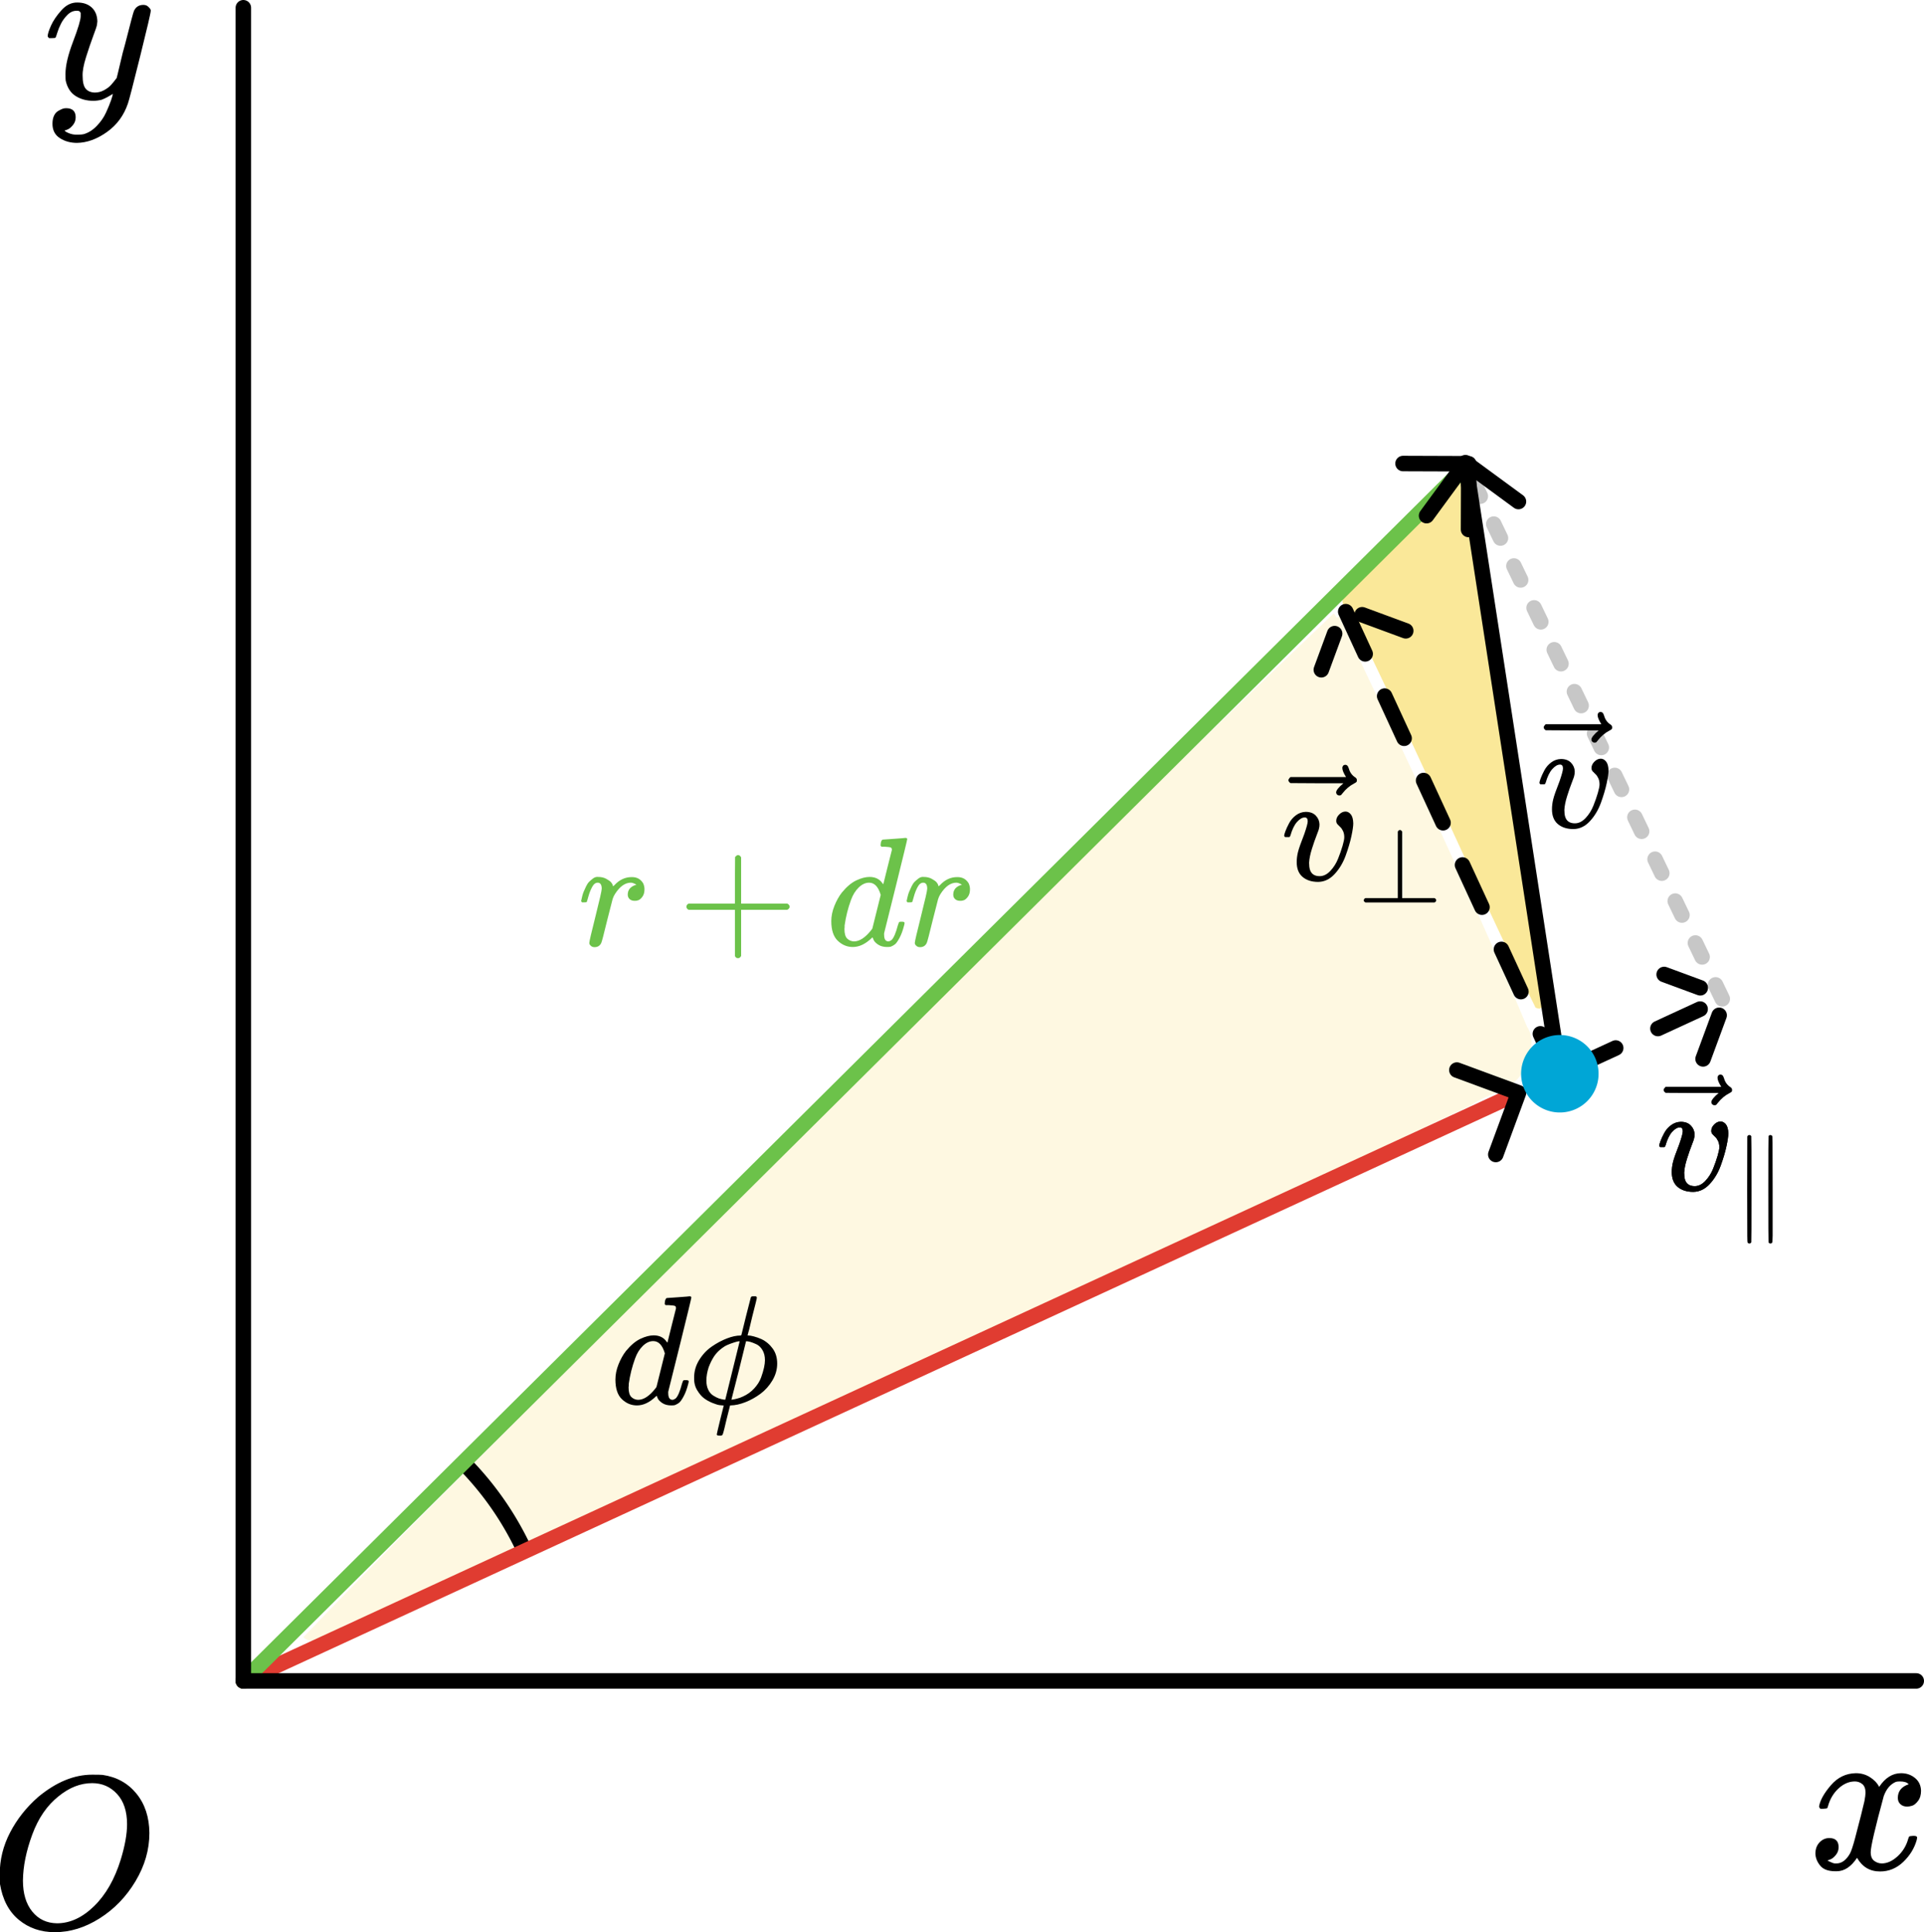 <?xml version="1.0" encoding="UTF-8" standalone="no"?>
<!-- Created with Inkscape (http://www.inkscape.org/) -->

<svg
   width="124.172mm"
   height="124.689mm"
   viewBox="0 0 124.172 124.689"
   version="1.1"
   id="svg1"
   xml:space="preserve"
   inkscape:version="1.4 (86a8ad7, 2024-10-11)"
   sodipodi:docname="Ch6.svg"
   xmlns:inkscape="http://www.inkscape.org/namespaces/inkscape"
   xmlns:sodipodi="http://sodipodi.sourceforge.net/DTD/sodipodi-0.dtd"
   xmlns:xlink="http://www.w3.org/1999/xlink"
   xmlns="http://www.w3.org/2000/svg"
   xmlns:svg="http://www.w3.org/2000/svg"><sodipodi:namedview
     id="namedview1"
     pagecolor="#ffffff"
     bordercolor="#000000"
     borderopacity="0.25"
     inkscape:showpageshadow="2"
     inkscape:pageopacity="0.0"
     inkscape:pagecheckerboard="0"
     inkscape:deskcolor="#d1d1d1"
     inkscape:document-units="mm"
     inkscape:zoom="0.16918082"
     inkscape:cx="-738.85442"
     inkscape:cy="3224.3607"
     inkscape:window-width="1920"
     inkscape:window-height="974"
     inkscape:window-x="-11"
     inkscape:window-y="-11"
     inkscape:window-maximized="1"
     inkscape:current-layer="layer1"
     showgrid="false"><inkscape:page
       x="0"
       y="-2.0918863e-12"
       width="124.172"
       height="124.689"
       id="page2"
       margin="0"
       bleed="0" /></sodipodi:namedview><defs
     id="defs1"><marker
       style="overflow:visible"
       id="ArrowWide"
       refX="0"
       refY="0"
       orient="auto-start-reverse"
       inkscape:stockid="Wide arrow"
       markerWidth="1"
       markerHeight="1"
       viewBox="0 0 1 1"
       inkscape:isstock="true"
       inkscape:collect="always"
       preserveAspectRatio="xMidYMid"><path
         style="fill:none;stroke:context-stroke;stroke-width:1;stroke-linecap:butt"
         d="M 3,-3 0,0 3,3"
         transform="rotate(180,0.125,0)"
         sodipodi:nodetypes="ccc"
         id="path8" /></marker><style
       type="text/css"
       id="style1">*{stroke-linejoin: round; stroke-linecap: butt}</style><style
       type="text/css"
       id="style1-4">*{stroke-linejoin: round; stroke-linecap: butt}</style><style
       type="text/css"
       id="style1-1">*{stroke-linejoin: round; stroke-linecap: butt}</style><style
       type="text/css"
       id="style1-9">*{stroke-linejoin: round; stroke-linecap: butt}</style><style
       type="text/css"
       id="style1-4-4">*{stroke-linejoin: round; stroke-linecap: butt}</style><style
       type="text/css"
       id="style1-1-8">*{stroke-linejoin: round; stroke-linecap: butt}</style><path
       id="MJX-20-TEX-I-1D442"
       d="M 740,435 Q 740,320 676,213 612,106 511,42 410,-22 304,-22 207,-22 138,35 69,92 51,201 q -1,8 -1,43 0,102 48,194 48,92 129,163 124,103 249,103 38,0 48,-1 97,-14 156,-86 59,-72 60,-182 z m -103,41 q 0,89 -46,139 -46,50 -115,50 -80,0 -154,-60 -80,-63 -122,-177 -42,-114 -43,-212 0,-90 43,-143 43,-53 114,-54 90,0 171,79 81,79 123,215 29,95 29,163 z" /><path
       id="MJX-20-TEX-I-1D466"
       d="m 21,287 q 0,14 15,48 15,34 48,71 33,37 74,36 41,0 66,-23 25,-23 26,-64 -2,-19 -3,-21 0,-3 -16,-46 -16,-43 -33,-97 -17,-54 -16,-86 0,-43 14,-60 14,-17 42,-18 23,0 43,11 20,11 31,23 11,12 27,33 0,1 5,20 5,19 14,59 9,40 19,74 38,150 42,157 13,27 43,27 13,0 21,-7 8,-7 11,-12 3,-5 2,-9 0,-13 -49,-210 -49,-197 -56,-216 -28,-83 -97,-132 -69,-49 -138,-50 -45,0 -79,22 -34,22 -34,66 0,22 7,37 7,15 19,22 12,7 20,10 8,3 17,3 44,0 44,-42 0,-20 -12,-35 -12,-15 -23,-20 -11,-5 -13,-5 l -3,-1 q 2,-5 19,-12 17,-7 34,-7 h 8 q 17,0 26,2 33,9 61,38 28,29 43,62 15,33 23,56 8,23 8,30 l -6,-4 q -6,-4 -19,-11 -13,-7 -26,-12 -20,-5 -39,-5 -46,0 -81,22 -35,22 -46,71 -1,7 -1,31 0,57 35,149 35,92 35,117 0,1 0,2 0,9 0,12 0,3 -4,7 -4,4 -11,4 h -4 Q 131,404 112,385 93,366 82,344 71,322 65,302 59,282 57,280 55,278 41,278 H 27 q -6,6 -6,9 z" /><path
       id="MJX-20-TEX-I-1D465"
       d="m 52,289 q 7,42 54,97 47,55 116,56 35,0 64,-18 29,-18 43,-45 42,63 101,63 37,0 64,-22 27,-22 28,-59 0,-29 -14,-47 -14,-18 -27,-22 -13,-4 -23,-4 -19,0 -31,11 -12,11 -12,29 0,46 50,63 -11,13 -40,13 -13,0 -19,-2 -38,-16 -56,-66 -60,-221 -60,-258 0,-28 16,-40 16,-12 35,-12 37,0 73,33 36,33 49,81 3,10 6,11 3,1 16,2 h 4 q 15,0 15,-8 0,-1 -2,-11 Q 486,77 440,33 394,-11 333,-11 263,-11 227,52 186,-10 133,-10 h -6 q -49,0 -70,26 -21,26 -22,55 0,32 19,52 19,20 45,20 43,0 43,-42 Q 142,81 130,66 118,51 107,46 96,41 94,41 l -3,-1 q 0,-1 6,-4 6,-3 16,-7 10,-4 19,-3 36,0 62,45 9,16 23,68 14,52 28,108 14,56 16,66 5,27 5,39 0,28 -15,40 -15,12 -34,12 -40,0 -75,-32 -35,-32 -49,-82 -2,-9 -5,-10 -3,-1 -16,-2 H 58 q -6,6 -6,11 z" /><path
       id="MJX-34-TEX-I-1D45F"
       d="m 21,287 q 1,3 2,8 1,5 5,22 4,17 10,31 6,14 15,33 9,19 20,30 11,11 26,22 15,11 33,9 29,0 51,-12 22,-12 31,-22 9,-10 11,-20 2,-6 3,-6 1,0 8,7 48,52 111,52 h 3 q 48,0 72,-41 8,-19 8,-37 0,-30 -13,-48 -13,-18 -26,-23 -13,-5 -25,-4 -20,0 -32,11 -12,11 -12,29 0,48 56,64 -22,13 -36,13 -56,0 -103,-74 Q 229,315 224,298 219,281 190,165 156,25 151,16 138,-11 108,-11 95,-11 87,-5 79,1 76,7 q -3,6 -2,10 0,13 40,172 40,159 40,177 0,39 -26,39 -21,0 -36,-28 Q 77,349 68,316 59,283 57,280 55,278 41,278 H 27 q -6,6 -6,9 z" /><path
       id="MJX-34-TEX-N-2B"
       d="m 56,237 q 0,0 0,13 0,13 14,20 h 299 v 150 l 1,150 q 10,13 19,13 13,0 20,-15 V 270 h 298 q 15,-8 15,-20 0,-12 -15,-20 H 409 V -68 q -8,-14 -18,-14 h -2 -2 q -12,0 -18,14 V 230 H 70 q -14,7 -14,20 z" /><path
       id="MJX-34-TEX-I-1D451"
       d="m 366,683 q 1,0 72,5 71,5 73,6 12,0 12,-8 0,-7 -73,-302 -73,-295 -75,-301 -2,-6 -1,-15 0,-42 28,-42 9,1 20,9 21,20 41,96 6,20 10,21 2,1 10,1 h 4 4 q 15,0 15,-8 0,-5 -3,-16 Q 490,79 473,48 456,17 445,8 434,-1 417,-8 q -8,-2 -24,-2 -34,0 -57,15 -23,15 -30,31 l -6,15 q -1,1 -4,-1 -2,-2 -4,-4 -59,-56 -120,-56 -55,0 -97,40 -42,40 -42,127 0,48 20,98 20,50 48,86 47,57 94,79 47,22 85,22 56,0 84,-42 5,-6 5,-4 1,4 27,109 26,105 28,111 0,13 -7,16 -7,3 -39,5 h -21 q -6,6 -6,8 0,2 2,19 5,19 13,19 z M 352,326 q -23,79 -75,79 -35,0 -67,-31 -32,-31 -50,-81 -29,-79 -41,-164 0,-3 0,-11 0,-8 -1,-12 0,-45 18,-62 18,-17 43,-18 54,0 111,72 l 8,11 z" /><path
       id="MJX-34-TEX-I-1D463"
       d="m 173,380 q 0,25 -19,25 -24,0 -50,-29 -26,-29 -43,-89 -1,-1 -2,-3 -1,-2 -1,-3 0,-1 -2,-2 -2,-1 -3,-1 -1,0 -4,0 -3,0 -8,0 H 27 q -6,6 -6,9 0,7 8,29 8,22 24,52 16,30 44,51 28,21 63,22 42,0 65,-24 23,-24 24,-56 0,-17 -3,-26 0,-6 -15,-44 -15,-38 -31,-89 -16,-51 -18,-89 0,-27 5,-44 13,-43 63,-43 37,0 69,34 32,34 50,79 18,45 29,83 11,38 11,55 0,23 -8,40 -8,17 -18,26 -10,9 -18,18 -8,9 -8,22 0,22 19,41 19,19 41,19 19,0 34,-18 15,-18 16,-58 0,-27 -12,-83 Q 443,228 418,159 393,90 347,40 301,-10 241,-11 q -64,0 -102,33 -37,32 -37,95 0,31 8,64 8,33 41,117 22,64 22,82 z" /><path
       id="MJX-34-TEX-N-2225"
       d="m 133,736 q 5,14 20,14 11,0 17,-11 2,-4 2,-489 0,-485 -2,-489 -6,-11 -18,-11 -8,0 -14,6 l -1,1 q -4,2 -4,64 0,62 -1,429 0,481 1,486 z m 196,3 q 5,11 17,11 7,0 15,-6 l 1,-1 q 4,-2 4,-64 0,-62 1,-429 1,-367 0,-428 -1,-61 -5,-65 l -1,-1 q -6,-6 -14,-6 -12,0 -18,11 -2,4 -2,489 0,485 2,489 z" /><path
       id="MJX-34-TEX-N-22A5"
       d="m 369,652 q 0,1 1,3 1,2 2,3 1,1 3,4 2,3 4,3 2,0 5,2 3,2 7,1 11,-2 18,-15 V 40 H 708 Q 723,32 723,20 723,8 708,0 H 71 q -1,0 -4,2 -3,2 -8,7 -5,5 -4,11 1,6 4,11 3,5 7,7 4,2 5,2 h 298 z" /><path
       id="MJX-34-TEX-I-1D719"
       d="m 409,688 q 4,6 12,6 h 8 13 q 6,-6 6,-8 0,-7 -30,-123 -7,-28 -14,-59 -7,-31 -12,-46 l -4,-16 q 0,-1 9,-1 9,0 32,-6 23,-6 48,-17 44,-21 73,-61 29,-40 29,-97 0,-57 -31,-109 Q 517,99 471,65 425,31 374,11 323,-9 279,-10 h -4 l -24,-95 q -6,-23 -13,-55 -8,-32 -11,-38 -3,-6 -12,-7 h -6 q -20,0 -20,7 0,5 22,95 l 23,92 q 0,1 -8,1 -5,0 -20,2 -15,2 -45,14 -30,12 -54,30 -24,18 -45,53 -21,35 -19,82 0,60 33,113 33,53 81,86 48,33 97,52 49,19 88,19 5,0 6,4 l 30,122 q 31,119 31,121 z M 122,150 q 0,-34 12,-59 12,-25 33,-38 21,-13 36,-18 15,-5 34,-8 h 7 l 93,377 q -4,0 -11,-1 -7,-1 -29,-8 -22,-7 -42,-16 -20,-9 -44,-29 -24,-20 -41,-46 -18,-28 -33,-67 -15,-46 -15,-87 z m 378,132 q 0,38 -16,65 -16,27 -40,38 -24,11 -39,15 -15,4 -24,4 h -3 L 332,217 284,29 q 0,-2 1,-2 8,0 32,6 24,6 40,14 43,19 74,53 31,34 44,70 13,36 19,64 6,28 6,48 z" /><path
       id="MJX-38-TEX-N-20D7"
       d="m 377,694 q 0,8 5,14 5,6 15,6 7,0 12,-5 5,-4 10,-19 10,-37 41,-57 11,-7 11,-18 0,-9 -3,-12 -3,-3 -14,-9 -43,-22 -75,-63 -2,-2 -5,-6 -3,-4 -5,-6 -2,-2 -5,-2 -3,0 -7,-1 -7,0 -13,5 -6,5 -7,15 0,19 47,59 H 213 l -171,1 q -13,9 -13,19 0,7 13,20 h 359 q -24,38 -24,59 z" /><path
       id="MJX-38-TEX-I-1D463"
       d="m 173,380 q 0,25 -19,25 -24,0 -50,-29 -26,-29 -43,-89 -1,-1 -2,-3 -1,-2 -1,-3 0,-1 -2,-2 -2,-1 -3,-1 -1,0 -4,0 -3,0 -8,0 H 27 q -6,6 -6,9 0,7 8,29 8,22 24,52 16,30 44,51 28,21 63,22 42,0 65,-24 23,-24 24,-56 0,-17 -3,-26 0,-6 -15,-44 -15,-38 -31,-89 -16,-51 -18,-89 0,-27 5,-44 13,-43 63,-43 37,0 69,34 32,34 50,79 18,45 29,83 11,38 11,55 0,23 -8,40 -8,17 -18,26 -10,9 -18,18 -8,9 -8,22 0,22 19,41 19,19 41,19 19,0 34,-18 15,-18 16,-58 0,-27 -12,-83 Q 443,228 418,159 393,90 347,40 301,-10 241,-11 q -64,0 -102,33 -37,32 -37,95 0,31 8,64 8,33 41,117 22,64 22,82 z" /></defs><g
     inkscape:label="Layer 1"
     inkscape:groupmode="layer"
     id="layer1"
     transform="translate(-323.982,-2565.505)"><path
       style="fill:#000000;fill-opacity:1;stroke:#c7c7c7;stroke-width:1;stroke-linecap:round;stroke-dasharray:1, 2;stroke-dashoffset:0;stroke-opacity:1"
       d="M 435.136,2629.958 418.597,2595.607"
       id="path161"
       sodipodi:nodetypes="cc"
       inkscape:export-filename="Kepler1.png"
       inkscape:export-xdpi="411.9837"
       inkscape:export-ydpi="411.9837" /><path
       style="fill:#f3c600;fill-opacity:0.12;stroke:none;stroke-width:1;stroke-linecap:round;stroke-dasharray:none;stroke-dashoffset:0;stroke-opacity:0.122"
       d="m 410.037,2605.108 c -13.641,12.949 -26.848,26.372 -40.225,39.601 -8.756,8.805 -17.654,17.484 -26.251,26.438 0.79,0.828 2.492,-0.971 3.581,-1.11 23.954,-11.042 48.004,-21.887 71.818,-33.228 1.033,-0.774 2.991,-0.997 3.353,-2.388 0.363,-0.867 0.817,-1.738 0.221,-2.669 -3.777,-8.965 -7.989,-17.748 -12.161,-26.535 -0.109,0.433 -0.225,-0.181 -0.336,-0.108 z"
       id="path188"
       inkscape:export-filename="Kepler1.png"
       inkscape:export-xdpi="411.9837"
       inkscape:export-ydpi="411.9837" /><path
       style="fill:#f3c600;fill-opacity:0.4;stroke:none;stroke-width:1;stroke-linecap:round;stroke-dasharray:none;stroke-dashoffset:0;stroke-opacity:0.25"
       d="m 418.013,2596.645 c -2.423,2.484 -5.06,4.777 -7.326,7.405 -0.302,0.546 0.527,0.85 0.604,1.387 4.081,8.275 7.726,16.792 11.792,25.087 0.724,0.35 0.407,-0.813 0.347,-1.169 -1.6,-10.863 -3.31,-21.708 -4.971,-32.562 -0.049,-0.201 -0.299,-0.279 -0.447,-0.148 z"
       id="path189" /><path
       style="fill:#000000;fill-opacity:1;stroke:#000000;stroke-width:1;stroke-linecap:round;stroke-dasharray:3, 3;stroke-dashoffset:0;stroke-opacity:1;marker-end:url(#ArrowWide)"
       d="m 425.533,2634.387 9.604,-4.428"
       id="path162"
       sodipodi:nodetypes="cc" /><path
       style="fill:#000000;fill-opacity:1;stroke:#000000;stroke-width:1;stroke-linecap:round;stroke-dasharray:3, 3;stroke-dashoffset:0;stroke-opacity:1;marker-end:url(#ArrowWide)"
       d="M 424.652,2634.941 410.831,2604.97"
       id="path160"
       sodipodi:nodetypes="cc" /><use
       data-c="1D442"
       xlink:href="#MJX-20-TEX-I-1D442"
       id="use6-8-4"
       style="fill:#000000;stroke:#000000;stroke-width:0;stroke-linecap:butt;stroke-linejoin:round"
       transform="matrix(0.014,0,0,-0.014,323.264,2689.878)" /><use
       data-c="1D466"
       xlink:href="#MJX-20-TEX-I-1D466"
       id="use7-4-6"
       style="fill:#000000;stroke:#000000;stroke-width:0;stroke-linecap:butt;stroke-linejoin:round"
       transform="matrix(0.014,0,0,-0.014,326.766,2571.856)" /><use
       data-c="1D465"
       xlink:href="#MJX-20-TEX-I-1D465"
       id="use1625-3"
       style="fill:#000000;stroke:#000000;stroke-width:0;stroke-linecap:butt;stroke-linejoin:round"
       transform="matrix(0.014,0,0,-0.014,440.655,2686.114)" /><path
       style="fill:none;fill-opacity:1;stroke:#000000;stroke-width:1;stroke-linecap:round;stroke-linejoin:round;stroke-dasharray:none;stroke-dashoffset:0;stroke-opacity:1"
       id="path154-4"
       sodipodi:type="arc"
       sodipodi:cx="339.68689"
       sodipodi:cy="2673.9731"
       sodipodi:rx="20"
       sodipodi:ry="20"
       sodipodi:start="5.512431"
       sodipodi:end="5.8451822"
       sodipodi:open="true"
       sodipodi:arc-type="arc"
       d="m 354.035,2660.04 a 20,20 0 0 1 3.764,5.451"
       inkscape:export-filename="NewtonKeplerProblem.png"
       inkscape:export-xdpi="411.9837"
       inkscape:export-ydpi="411.9837" /><path
       style="fill:#000000;fill-opacity:1;stroke:#e03c31;stroke-width:1;stroke-linecap:round;stroke-opacity:1;marker-end:url(#ArrowWide)"
       d="m 339.687,2673.973 82.072,-37.846"
       id="path156"
       sodipodi:nodetypes="cc" /><use
       data-c="1D45F"
       xlink:href="#MJX-34-TEX-I-1D45F"
       id="use1-15"
       style="fill:#6cc24a;fill-opacity:1;stroke:#000000;stroke-width:0"
       transform="matrix(0.01,0,0,-0.01,361.276,2626.513)" /><use
       data-c="2B"
       xlink:href="#MJX-34-TEX-N-2B"
       id="use2-2"
       style="fill:#6cc24a;fill-opacity:1;stroke:#000000;stroke-width:0"
       transform="matrix(0.01,0,0,-0.01,367.723,2626.513)" /><use
       data-c="1D451"
       xlink:href="#MJX-34-TEX-I-1D451"
       id="use3-9"
       style="fill:#6cc24a;fill-opacity:1;stroke:#000000;stroke-width:0"
       transform="matrix(0.01,0,0,-0.01,377.302,2626.513)" /><use
       data-c="1D45F"
       xlink:href="#MJX-34-TEX-I-1D45F"
       id="use4-3"
       style="fill:#6cc24a;fill-opacity:1;stroke:#000000;stroke-width:0"
       transform="matrix(0.01,0,0,-0.01,382.283,2626.513)" /><use
       data-c="1D463"
       xlink:href="#MJX-34-TEX-I-1D463"
       id="use5-6"
       style="fill:#000000;stroke:#000000;stroke-width:0"
       transform="matrix(0.01,0,0,-0.01,430.856,2642.305)" /><use
       data-c="1D463"
       xlink:href="#MJX-34-TEX-I-1D463"
       id="use5-6-7"
       style="fill:#000000;stroke:#000000;stroke-width:0;stroke-linecap:butt;stroke-linejoin:round"
       transform="matrix(0.01,0,0,-0.01,423.124,2618.893)" /><use
       data-c="2225"
       xlink:href="#MJX-34-TEX-N-2225"
       id="use6-1"
       style="fill:#000000;stroke:#000000;stroke-width:0"
       transform="matrix(0.007,0,0,-0.007,435.817,2643.997)" /><use
       data-c="1D463"
       xlink:href="#MJX-34-TEX-I-1D463"
       id="use7-7"
       style="fill:#000000;stroke:#000000;stroke-width:0"
       transform="matrix(0.01,0,0,-0.01,406.65,2622.303)" /><use
       data-c="22A5"
       xlink:href="#MJX-34-TEX-N-22A5"
       id="use8-4"
       style="fill:#000000;stroke:#000000;stroke-width:0"
       transform="matrix(0.007,0,0,-0.007,411.611,2623.74)" /><use
       data-c="1D451"
       xlink:href="#MJX-34-TEX-I-1D451"
       id="use10-2"
       style="fill:#000000;stroke:#000000;stroke-width:0"
       transform="matrix(0.01,0,0,-0.01,363.37,2656.094)" /><use
       data-c="1D719"
       xlink:href="#MJX-34-TEX-I-1D719"
       id="use11-1"
       style="fill:#000000;stroke:#000000;stroke-width:0"
       transform="matrix(0.01,0,0,-0.01,368.351,2656.094)" /><path
       style="fill:#000000;fill-opacity:1;stroke:#6cc24a;stroke-width:1;stroke-linecap:round;stroke-opacity:1;marker-end:url(#ArrowWide)"
       d="m 339.687,2673.973 78.91,-78.366"
       id="path157" /><path
       style="fill:#000000;fill-opacity:1;stroke:#000000;stroke-width:1;stroke-linecap:round;stroke-linejoin:round;stroke-dasharray:none;stroke-dashoffset:0;stroke-opacity:1"
       d="m 339.687,2673.973 h 107.967"
       id="path116-7-9"
       inkscape:export-filename="Fallingm.png"
       inkscape:export-xdpi="401.35629"
       inkscape:export-ydpi="401.35629" /><path
       style="fill:#000000;fill-opacity:1;stroke:#000000;stroke-width:1;stroke-linecap:round;stroke-linejoin:round;stroke-dasharray:none;stroke-dashoffset:0;stroke-opacity:1"
       d="M 339.687,2673.973 V 2566.005"
       id="path117-2-3" /><path
       style="fill:none;fill-opacity:1;stroke:#000000;stroke-width:1;stroke-linecap:round;stroke-opacity:1;marker-end:url(#ArrowWide)"
       d="m 424.652,2634.941 -6.055,-39.334"
       id="path163" /><path
       style="fill:#00a6d6;fill-opacity:1;stroke:none;stroke-width:1;stroke-linecap:round;stroke-linejoin:round;stroke-dasharray:none;stroke-dashoffset:0;stroke-opacity:1"
       id="path114-1"
       sodipodi:type="arc"
       sodipodi:cx="424.65164"
       sodipodi:cy="2634.791"
       sodipodi:rx="2.5"
       sodipodi:ry="2.5"
       sodipodi:start="5.2699792"
       sodipodi:end="5.2387076"
       sodipodi:open="true"
       sodipodi:arc-type="arc"
       d="m 425.974,2632.67 a 2.5,2.5 0 0 1 0.809,3.428 2.5,2.5 0 0 1 -3.421,0.836 2.5,2.5 0 0 1 -0.862,-3.414 2.5,2.5 0 0 1 3.408,-0.889"
       inkscape:export-filename="NewtonKeplerProblem.png"
       inkscape:export-xdpi="411.9837"
       inkscape:export-ydpi="411.9837" /><use
       data-c="20D7"
       xlink:href="#MJX-38-TEX-N-20D7"
       id="use5-80-83"
       style="fill:#000000;stroke:#000000;stroke-width:0;stroke-linecap:butt;stroke-linejoin:round"
       transform="matrix(0.01,0,0,-0.01,406.844,2621.997)" /><use
       data-c="20D7"
       xlink:href="#MJX-38-TEX-N-20D7"
       id="use5-80-51"
       style="fill:#000000;stroke:#000000;stroke-width:0;stroke-linecap:butt;stroke-linejoin:round"
       transform="matrix(0.01,0,0,-0.01,423.319,2618.587)" /><g
       data-mml-node="TeXAtom"
       data-mjx-texclass="ORD"
       transform="matrix(0.01,0,0,-0.01,430.856,2642.305)"
       id="g8-2-3"
       style="fill:#000000;stroke:#000000;stroke-width:0;stroke-linecap:butt;stroke-linejoin:round"><g
         data-mml-node="mover"
         id="g7-6-4"
         style="stroke-width:0;stroke-linecap:butt;stroke-linejoin:round"><g
           data-mml-node="mi"
           id="g5-6-8"
           style="stroke-width:0;stroke-linecap:butt;stroke-linejoin:round"><use
             data-c="1D463"
             xlink:href="#MJX-38-TEX-I-1D463"
             id="use4-0-4"
             style="stroke-width:0;stroke-linecap:butt;stroke-linejoin:round" /></g><g
           data-mml-node="mo"
           transform="translate(20.3,32)"
           id="g6-3-9"
           style="stroke-width:0;stroke-linecap:butt;stroke-linejoin:round"><use
             data-c="20D7"
             xlink:href="#MJX-38-TEX-N-20D7"
             id="use5-80-9"
             style="stroke-width:0;stroke-linecap:butt;stroke-linejoin:round" /></g></g></g></g></svg>
